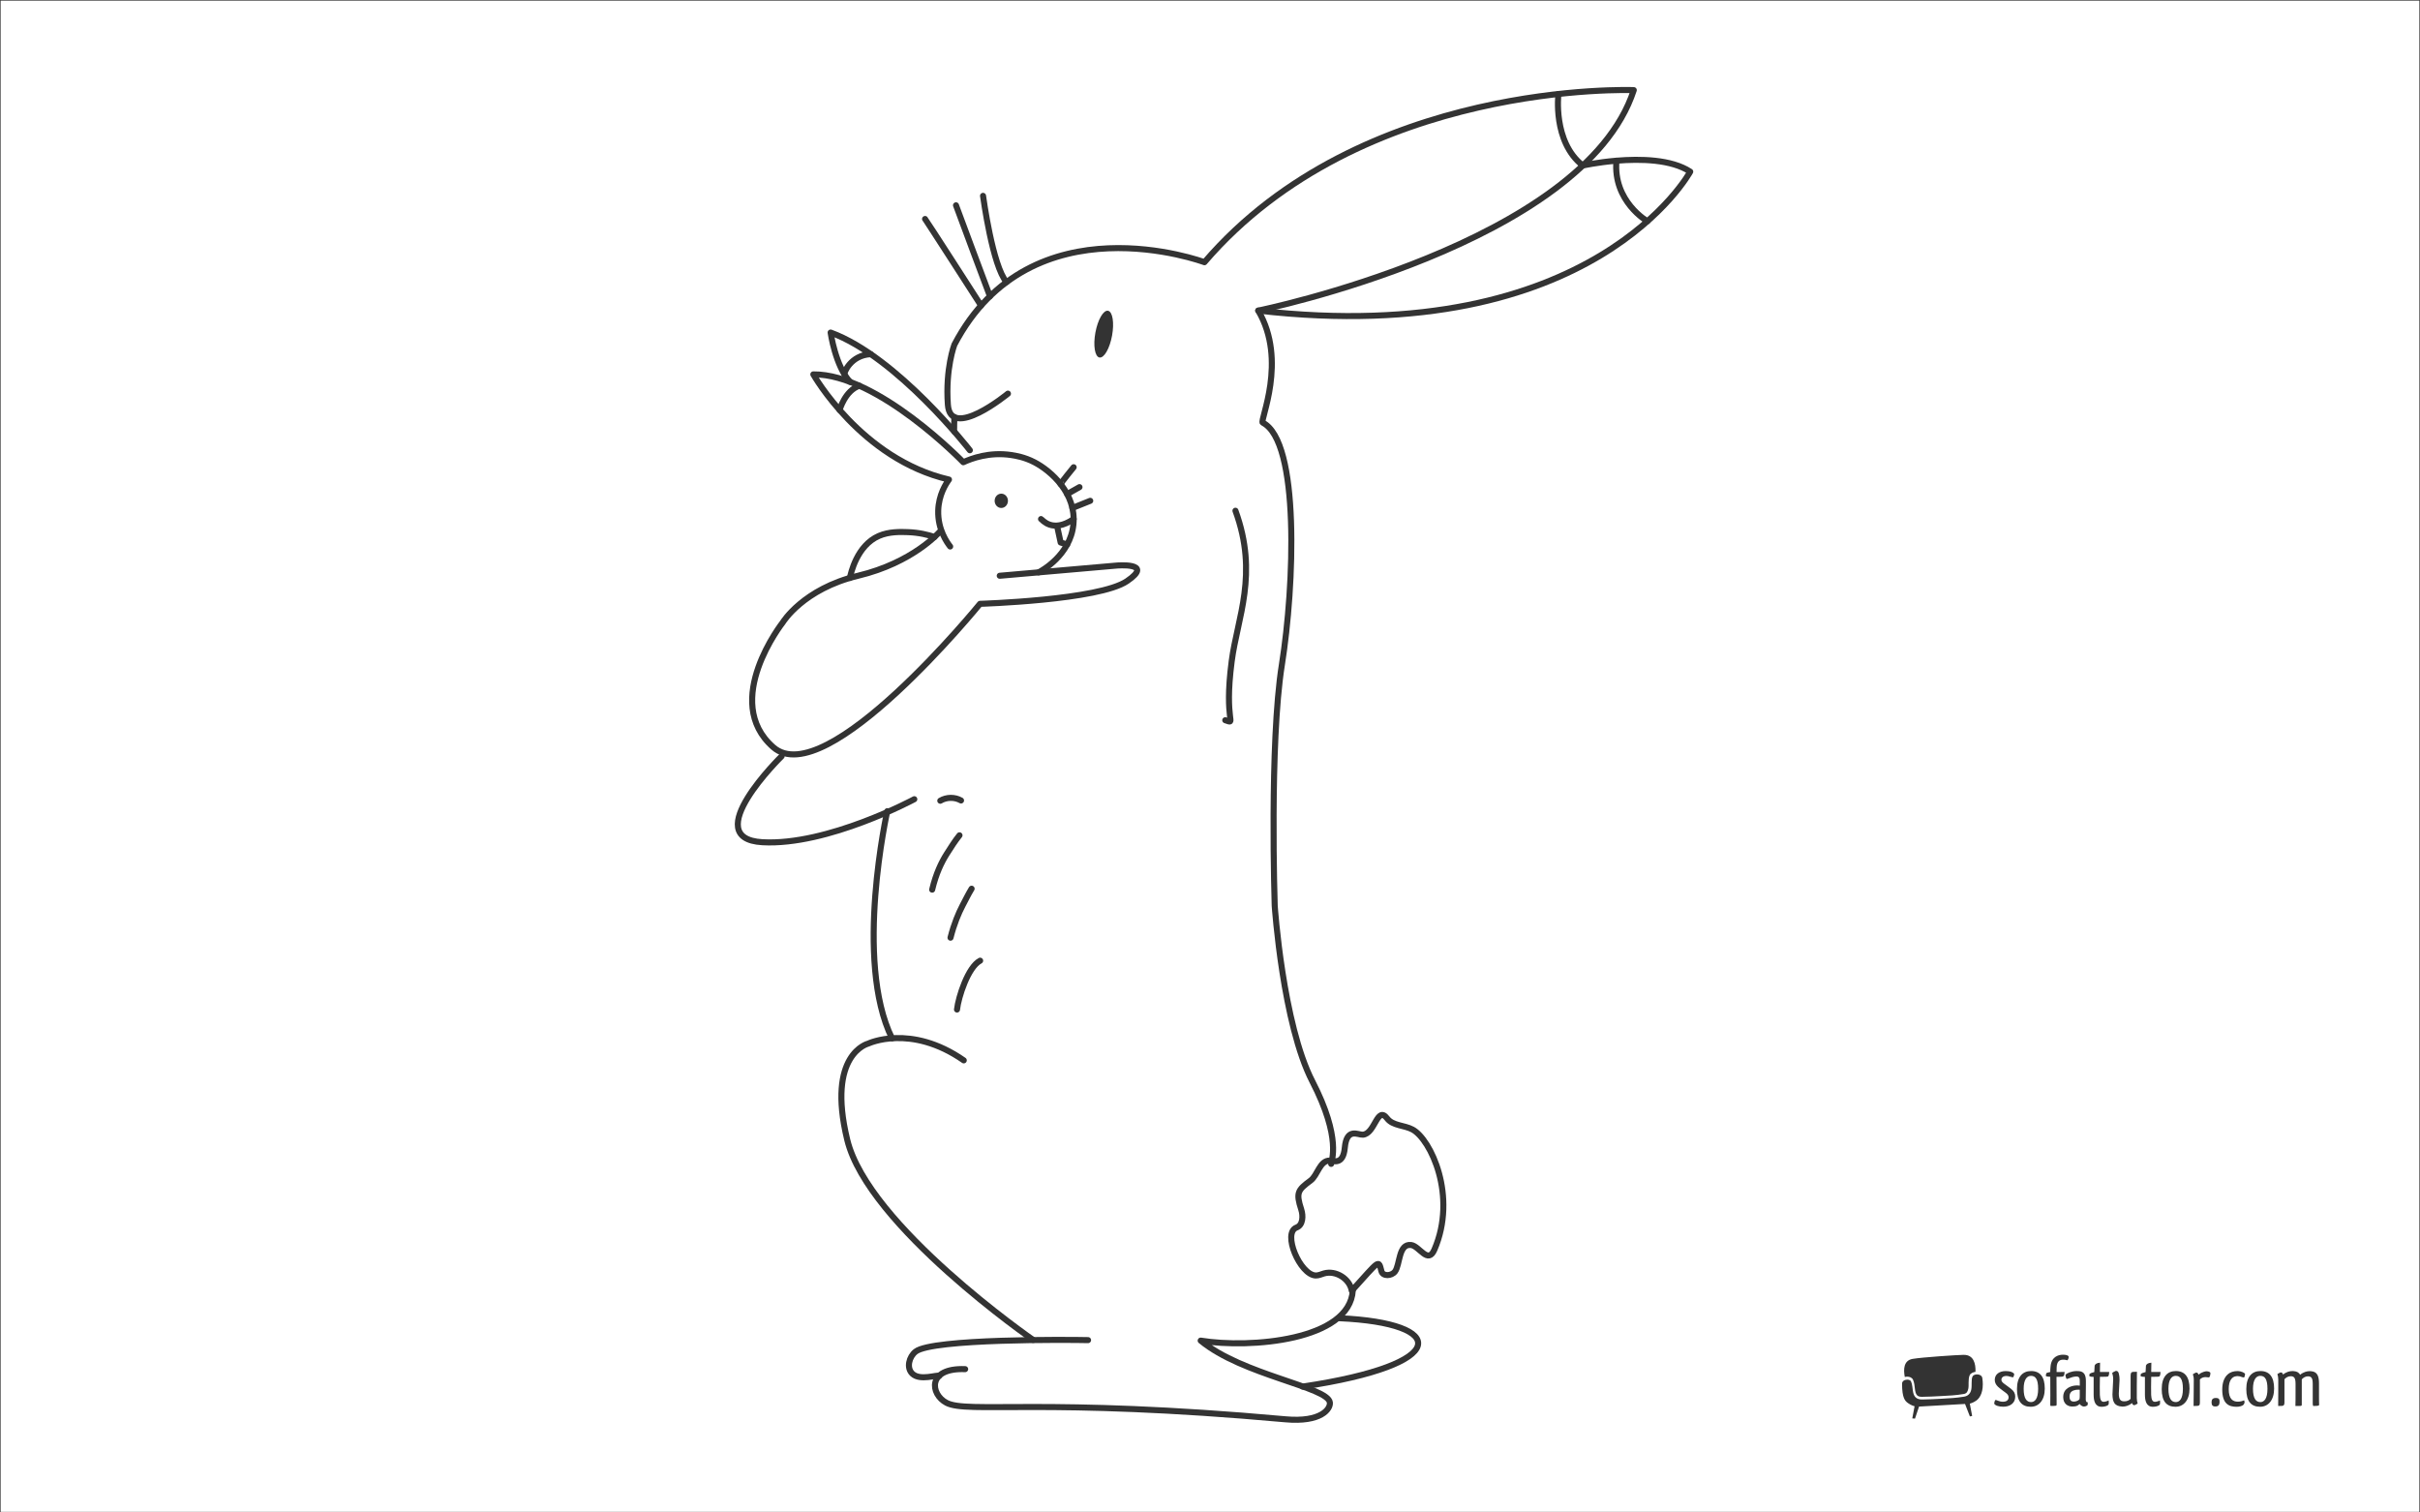 <?xml version="1.0" encoding="UTF-8"?>
<svg xmlns="http://www.w3.org/2000/svg" width="1200" height="750" viewBox="0 0 1200 750">
  <g id="Layer_3" data-name="Layer 3">
    <path d="M659.45,575.5c1.62.05,6.57,2.52,7.39-6.35.94-10.21,6.58-6.32,8.96-6.49,6.11-.42,7.05-14.6,12.04-8.05,2.82,3.7,8.49,3.29,12.59,5.49,9.04,4.85,22.3,32.99,10.84,59.58-3.21,7.44-7.4-1.79-11.54-2.31-6.33-.79-5.42,9.78-8,13.17-1.69,2.22-6.01,2.51-6.72-.19-1.54-5.87-.68-5.77-14.71,9.7-1.07-6.01-7.94-10.28-13.8-8.58-1.37.4-2.71,1.07-4.14,1.01-7.73-.35-16.6-21.13-9.46-23.78,3.21-1.19,3.4-5.71,2.34-8.97-2.67-8.22-1.79-9.59,4.63-14.32,3.54-2.61,4.51-10.05,9.6-9.91Z" fill="none" stroke="#333" stroke-linecap="round" stroke-linejoin="round" stroke-width="3"/>
    <path d="M539.53,664.53c-9.48-.22-77.19-.79-85.48,5.68-3.32,2.59-4.69,8.11-1.63,10.99,3.88,3.67,12.41.33,13.32,1.07" fill="none" stroke="#333" stroke-linecap="round" stroke-linejoin="round" stroke-width="3"/>
    <path d="M478.59,678.92c-19.04-.73-17.27,12.49-9.27,16.69,10.43,5.47,48.46-2.64,168.08,8.18,17.76,1.61,22.4-5.17,22.04-8.3-.91-7.8-43.32-13.52-64.06-30.71,24.67,4.02,73.92-.1,75.43-24.9" fill="none" stroke="#333" stroke-linecap="round" stroke-linejoin="round" stroke-width="3"/>
    <path d="M645.94,687.57c74.13-11.03,71.99-31.52,18.32-33.9" fill="none" stroke="#333" stroke-linecap="round" stroke-linejoin="round" stroke-width="3"/>
    <path d="M512.27,664.41s-81.78-56.54-92.15-99.21,10.37-47.7,10.37-47.7c0,0,21.04-10.07,47.41,8.3" fill="none" stroke="#333" stroke-linecap="round" stroke-linejoin="round" stroke-width="3"/>
    <path d="M439.97,402.24s-16.63,74.12,2.35,112.62" fill="none" stroke="#333" stroke-linecap="round" stroke-linejoin="round" stroke-width="3"/>
    <path d="M453.37,396.31s-42.96,23.11-75.26,21.33,9.48-42.64,9.48-42.64" fill="none" stroke="#333" stroke-linecap="round" stroke-linejoin="round" stroke-width="3"/>
    <path d="M495.74,285.5l57.78-5.04s19.26-1.78,5.33,7.7-72.89,11.26-72.89,11.26c0,0-76.44,93.93-102.52,71.11s4.74-61.93,4.74-61.93c0,0,10.07-16.59,37.33-23.11s40.3-21.63,40.3-21.63" fill="none" stroke="#333" stroke-linecap="round" stroke-linejoin="round" stroke-width="3"/>
    <path d="M515.01,283.82c1.24-.64,15.75-8.45,17.26-23.79,1.5-15.27-11.01-26.49-19.34-30.82-4.87-2.53-9.33-3.24-11.41-3.56-10.93-1.65-19.76,1.68-23.85,3.56,0,0-42.37-43.85-74.37-43.56,0,0,23.7,42.07,67.26,52.15-1.47,2.01-5.1,7.51-5.33,15.41-.27,9.46,4.51,15.98,5.93,17.78" fill="none" stroke="#333" stroke-linecap="round" stroke-linejoin="round" stroke-width="3"/>
    <path d="M480.92,223.27s-35.85-46.22-69.04-58.37c0,0,2.33,16.6,9.61,24.45" fill="none" stroke="#333" stroke-linecap="round" stroke-linejoin="round" stroke-width="3"/>
    <path d="M474.55,500.6c.68-6.18,5.46-21.08,11.47-24.22" fill="none" stroke="#333" stroke-linecap="round" stroke-linejoin="round" stroke-width="3"/>
    <path d="M471.33,464.97c1.77-6.97,4-12.16,5.96-15.93,1.56-3,2.98-5.84,4.5-8.35" fill="none" stroke="#333" stroke-linecap="round" stroke-linejoin="round" stroke-width="3"/>
    <path d="M462.23,441.15c1.89-7.97,4.64-13.61,7.17-17.62,2.24-3.55,4.29-6.74,6.38-9.32" fill="none" stroke="#333" stroke-linecap="round" stroke-linejoin="round" stroke-width="3"/>
    <path d="M466.26,397.06c3.08-1.85,7.16-1.9,10.28-.13" fill="none" stroke="#333" stroke-linecap="round" stroke-linejoin="round" stroke-width="3"/>
    <path d="M612.62,253.26c11.56,31.58.94,53.11-1.86,74.59-4,30.59,2.73,31.25-3.19,29.29" fill="none" stroke="#333" stroke-linecap="round" stroke-linejoin="round" stroke-width="3"/>
    <path d="M421.44,286.59c.46-2.27,3.44-16.08,14.38-20.84,5.03-2.19,10.67-2,14.32-1.88,5.62.19,10.19,1.37,13.27,2.4" fill="none" stroke="#333" stroke-linecap="round" stroke-linejoin="round" stroke-width="3"/>
    <ellipse cx="496.51" cy="248.34" rx="3.3" ry="3.55" fill="#333"/>
    <path d="M516.22,257.38c.48.16,5.53,7.27,16.17,0" fill="none" stroke="#333" stroke-linecap="round" stroke-linejoin="round" stroke-width="3"/>
    <path d="M525.94,240.07c-.2-.26,6.45-8.38,6.45-8.38" fill="none" stroke="#333" stroke-linecap="round" stroke-linejoin="round" stroke-width="3"/>
    <line x1="529.16" y1="245.01" x2="535.28" y2="241.55" fill="none" stroke="#333" stroke-linecap="round" stroke-linejoin="round" stroke-width="3"/>
    <line x1="531.76" y1="251.89" x2="540.61" y2="248.34" fill="none" stroke="#333" stroke-linecap="round" stroke-linejoin="round" stroke-width="3"/>
    <polyline points="524.3 261.42 525.94 269.01 529.16 270.02" fill="none" stroke="#333" stroke-linecap="round" stroke-linejoin="round" stroke-width="3"/>
    <path d="M416.33,203.31s2.64-9.63,9.83-12.03" fill="none" stroke="#333" stroke-linecap="round" stroke-linejoin="round" stroke-width="3"/>
    <path d="M418.75,185.64c-.42-.71,3.08-9.55,13.04-10.02" fill="none" stroke="#333" stroke-linecap="round" stroke-linejoin="round" stroke-width="3"/>
    <path d="M499.81,195.19s-28.5,23.43-29.79,5.49,3.23-29.77,3.23-29.77c38.22-72.89,124-40.89,124-40.89,77.78-90.67,212.89-85.33,212.89-85.33-24.89,76.44-186.22,109.33-186.22,109.33,14.67,24.89.59,54.73,2.22,55.56,18.49,9.33,15.73,80.89,9.51,120s-3.56,119.56-3.56,119.56c0,0,4,58.67,18.67,87.11s9.33,39.56,9.33,40.89" fill="none" stroke="#333" stroke-linecap="round" stroke-linejoin="round" stroke-width="3"/>
    <path d="M473.26,214.08c-.32-.37,0-7.24,0-7.24" fill="none" stroke="#333" stroke-linecap="round" stroke-linejoin="round" stroke-width="3"/>
    <path d="M458.71,108.59c.48.48,27.77,42.92,27.77,42.92" fill="none" stroke="#333" stroke-linecap="round" stroke-linejoin="round" stroke-width="3"/>
    <path d="M474.05,101.81c.16.65,16.83,45.09,16.83,45.09" fill="none" stroke="#333" stroke-linecap="round" stroke-linejoin="round" stroke-width="3"/>
    <path d="M487.46,97.12c.16.97,4.72,34.83,11.65,42.78" fill="none" stroke="#333" stroke-linecap="round" stroke-linejoin="round" stroke-width="3"/>
    <ellipse cx="547.33" cy="165.7" rx="11.78" ry="4.2" transform="translate(285.52 674.11) rotate(-79.6)" fill="#333"/>
    <path d="M772.77,46.6s-2.96,23.68,12.09,35.48c0,0,7.21-1.6,16.69-2.39,11.83-.99,27.21-.73,36.58,5.44,0,0-47.56,88-214.22,68.89" fill="none" stroke="#333" stroke-linecap="round" stroke-linejoin="round" stroke-width="3"/>
    <path d="M816.9,109.72s-17.16-9.82-15.35-30.02" fill="none" stroke="#333" stroke-linecap="round" stroke-linejoin="round" stroke-width="3"/>
  </g>
  <g id="Layer_6" data-name="Layer 6">
    <g>
      <g id="Wasserzeichen">
        <g>
          <g>
            <path d="M943.94,684.66c-.48.36-.76.81-.77,1.47,0,3.63.39,5.79.94,7.13.55,1.34,1.2,1.89,1.93,2.44.71.52,1.43.9,1.97,1.14.53.23.87.32.88.33l.49.14-1.14,6.03,1.34.11,2.02-5.97,22.21-1.27.59-.02,2.41,6.18,1.12-.24-1.16-6.11.48-.14s.34-.09.88-.33c.54-.23,1.25-.6,1.97-1.13,1.14-.86,3.11-3.07,3.11-7.98,0-.93-.07-1.96-.24-3.09-.17-1.21-1.32-1.81-2.62-1.83-1.06,0-2,.46-2.24,1.06-.74,1.59-.19,4.39-.63,6.53-.37,1.85-1.63,3.16-3.54,3.46-4.1.68-7.24.79-11.31,1.03-3.54.2-5.97.3-9.52.37h-.13c-1.39,0-2.43-.39-3.12-1.09-.69-.7-1.01-1.61-1.21-2.57-.38-1.92-.31-3.71-1.03-5.29-.21-.52-.96-.89-1.86-.89h-.01c-.64,0-1.32.19-1.79.53h0Z" fill="#333" fill-rule="evenodd"/>
            <path d="M973.74,671.83c-3.09.04-20.69,1.2-25.35,2.01-4.46.77-4.59,5.21-3.86,8.97.39-.11.81-.16,1.21-.16,1.16,0,2.38.44,2.88,1.56.63,1.44.73,2.78.9,4.26.16,1.48.42,2.74,1.11,3.41.46.46,1.12.76,2.32.76h.11c3.54-.06,5.95-.16,9.47-.37,4.11-.22,7.2-.34,11.19-1.02,1.51-.27,1.93-1.06,2.29-2.59.41-1.77-.21-4.6.7-6.75.46-.98,1.8-1.5,2.87-1.66.16-4.01-.89-8.48-5.84-8.41h0Z" fill="#333" fill-rule="evenodd"/>
          </g>
          <path d="M995.61,679.94c2.14.14,3.04,1,3.18,1.43,0,.46-.25,1.21-.54,1.61-.5-.11-1.04-.14-1.64-.36-.54-.21-1.11-.32-1.75-.32-1.46,0-2.43.75-2.43,1.86,0,.61.29,1.14,1.14,1.82.89.71,2.54,1.79,3.61,2.68,1.54,1.21,2.11,2.39,2.11,3.89,0,3.32-2.68,5-5.96,5-2.21,0-4.11-.64-4.46-1.54,0-.57.21-1.32.57-1.79h.14c.29,0,.61.11.96.29.75.32,1.71.57,2.71.57.21,0,.46-.04.68-.07,1.29-.14,2.07-.96,2.07-2.14,0-.82-.43-1.54-1.54-2.32-.93-.68-2.07-1.5-2.89-2.18l-.86-.75c-1.07-1.04-1.57-2.14-1.57-3.36,0-2.75,2.21-4.39,5.43-4.39.39,0,.75.04,1.04.07h0Z" fill="#333"/>
          <path d="M1007.04,697.58c-4.43,0-6.89-2.61-6.89-8.79s2.89-8.93,7-8.93c4.5,0,6.79,2.96,6.79,8.71s-2.93,9-6.89,9h0ZM1007.11,695.26c1.89,0,3.54-1.64,3.54-6.58s-1.39-6.43-3.54-6.43h-.07c-1.89,0-3.57,1.75-3.57,6.39,0,4.93,1.54,6.61,3.64,6.61h0Z" fill="#333"/>
          <path d="M1025.79,673.01c-.04.29-.07.54-.18.79-.14.32-.25.54-.43.71-.11.04-.43-.07-.71-.14-.36-.11-.96-.14-1.43-.14-1.61,0-3.08.71-3.21,3.79-.04.75-.04,1.54-.04,2.32h1.93c.79,0,1.57,0,2.04-.04-.11,1.68-.29,2.04-.79,2.21-.07.04-.21.11-.39.14-.75.07-1.71.07-2.83.07,0,4.04.04,9.82.07,13.64,0,.18,0,.57-.29.68-.57.11-1.61.14-2.04.14-.29,0-.54-.04-.79-.07-.04-.21-.04-.5-.04-.82,0-1.43.04-2.89.04-4.36,0-2.93-.04-6-.04-9.21-1.14-.04-1.82-.14-2.21-.43.14-1.32.25-1.5.82-1.64.29-.07.75-.18,1.39-.32,0-.96.04-1.86.14-2.68.39-4.75,3.68-5.89,6.18-5.89,1.46,0,2.36.32,2.68.68.14.18.11.39.11.57h0Z" fill="#333"/>
          <path d="M1024.22,681.97c0-.14.04-.29.07-.39.75-.71,2.89-1.64,5.29-1.71.57,0,.64,0,1.25.04,2.64.18,3.5,1.93,3.5,4.96v1.61c0,2.46-.07,5.32-.07,7.21,0,0-.14,1.86,1,1.64-.04.5-.04,1.11-.04,1.32-.29.39-.96.79-1.89.82-.86,0-1.79-.79-2.14-1.29-.21.21-.64.61-1.04.82-.79.39-1.64.46-2.61.46-2.29,0-4.46-1.43-4.46-4.71,0-4.39,3.89-5.5,6.04-5.71.36-.04.68-.04,1-.04.46,0,.86.04,1.18.11v-2.04c0-1.61-.18-2.5-1.71-2.5-1.25,0-2.71.5-3.75.93-.39.18-.75.29-1.04.29-.32-.36-.46-1-.54-1.43-.04-.11-.04-.25-.04-.39h0ZM1031.29,691.69v-2.54c-.21-.04-.46-.04-.71-.04-.43,0-.82.04-1.18.07-1.71.29-3.18,1.04-3.18,3.29,0,1.82.79,2.46,1.89,2.54h.25c1.07,0,2.25-.5,2.75-1.11.04-.07.07-.29.11-.5.07-.43.07-.96.07-1.71h0Z" fill="#333"/>
          <path d="M1045.68,695.19c0,.32,0,.68-.04,1-.07.29-.25.5-.54.71-.68.43-1.89.68-3,.68-3.32,0-3.93-3.11-3.93-6v-8.82c-1.14,0-1.71-.14-2.14-.36,0-1.11.04-.96.32-1.25.5-.43,1.61-.54,2.14-.79l.18-3.21c.25-.71,1-1.32,2.68-1.43-.04,1.64-.07,3.14-.07,4.61h4.61c-.11,1.79-.32,2.18-.82,2.29-.29.04-.57.07-.86.07-.93.04-1.39.04-2.93.04-.04,1.64-.07,3.32-.07,4.86s.04,2.96.04,4.14c.14,2,.46,3.39,1.89,3.39.54.04,2.18-.46,2.46-.71.04.21.07.5.07.79h0Z" fill="#333"/>
          <path d="M1051.01,684.44l-.36,6.54c0,3.21,1,3.89,2.71,3.89,1.25.07,2.54-.5,3.14-1.25v-11.36c0-.75.07-1.21.39-1.68.43-.36.82-.32,2.75-.36-.04,1.93-.07,4.21-.07,6.96v6.07c0,1.14.18,1.96.43,2.68-.18.21-.64.46-1.43.82-.11.04-.21.04-.25.04-.64,0-.96-.46-1.11-1.07-.86.71-1.68,1.14-2.46,1.39-.75.25-1.43.39-2.21.39-4.14-.18-4.96-2.29-5.04-6.07l.36-7.46c0-1.32-.21-2.29-.5-3.14.21-.25.75-.57,1.68-1,.14-.04.25-.04.29-.04.79,0,1.14.64,1.29,1.21.21.82.39,1.61.39,3.43h0Z" fill="#333"/>
          <path d="M1071.11,695.19c0,.32,0,.68-.04,1-.07.29-.25.5-.54.71-.68.43-1.89.68-3,.68-3.32,0-3.93-3.11-3.93-6v-8.82c-1.14,0-1.71-.14-2.14-.36,0-1.11.04-.96.33-1.25.5-.43,1.61-.54,2.14-.79l.18-3.21c.25-.71,1-1.32,2.68-1.43-.04,1.64-.07,3.14-.07,4.61h4.61c-.11,1.79-.32,2.18-.82,2.29-.29.04-.57.07-.86.07-.93.04-1.39.04-2.93.04-.04,1.64-.07,3.32-.07,4.86s.04,2.96.04,4.14c.14,2,.46,3.39,1.89,3.39.54.04,2.18-.46,2.46-.71.04.21.07.5.07.79h0Z" fill="#333"/>
          <path d="M1078.82,697.58c-4.43,0-6.89-2.61-6.89-8.79s2.89-8.93,7-8.93c4.5,0,6.79,2.96,6.79,8.71s-2.93,9-6.89,9h0ZM1078.89,695.26c1.89,0,3.54-1.64,3.54-6.58s-1.39-6.43-3.54-6.43h-.07c-1.89,0-3.57,1.75-3.57,6.39,0,4.93,1.54,6.61,3.64,6.61h0Z" fill="#333"/>
          <path d="M1090.86,684.01v11.39c0,.61-.04,1.04-.32,1.43-.46.32-.89.36-2.82.36.04-1.93.07-4.21.07-7l.04-6.04c0-1.14-.21-1.96-.46-2.68.21-.21.64-.46,1.46-.82.11-.04.18-.04.25-.04.64,0,.93.46,1.11,1.07.82-.71,1.68-1.14,2.43-1.39.68-.21,1.29-.39,1.93-.29.93.11,1.43.39,1.54.89,0,.5-.14,1.43-.57,2.07-.1.03-.2.04-.32.04-.25,0-.58-.04-.86-.07-.25-.07-.46-.07-.64-.07-1.18,0-2.11.39-2.82,1.14h-.02Z" fill="#333"/>
          <path d="M1098.75,693.22c1.61,0,1.89.68,1.86,2-.04,1.29-.43,2.21-2.11,2.21-1.39,0-1.86-.68-1.86-2.14,0-1.36.64-2.07,2.11-2.07h0Z" fill="#333"/>
          <path d="M1112.79,683.04h-.18c-.25,0-.61-.11-.96-.21-.64-.29-1.43-.46-2.14-.46-.18,0-.32,0-.5.04-2.25.18-3.86,2.14-3.86,6.43,0,5.14,2.25,6.21,4.57,6.21,1.18,0,2.32-.33,3.08-.68.11.36.21.75.21,1-.04.5-.36,1.11-.79,1.43-.68.46-1.86.79-3.14.79-3.86,0-7.14-1.43-7.14-8.57,0-3.79,1.21-6.11,2.61-7.39,1.39-1.32,3.18-1.75,4.89-1.75,2.11,0,3.68.96,3.82,1.43,0,.46-.18,1.25-.46,1.75h0Z" fill="#333"/>
          <path d="M1120.76,697.58c-4.43,0-6.89-2.61-6.89-8.79s2.89-8.93,7-8.93c4.5,0,6.79,2.96,6.79,8.71s-2.93,9-6.89,9h0ZM1120.82,695.26c1.89,0,3.54-1.64,3.54-6.58s-1.39-6.43-3.54-6.43h-.07c-1.89,0-3.57,1.75-3.57,6.39,0,4.93,1.54,6.61,3.64,6.61h0Z" fill="#333"/>
          <path d="M1140.93,697.15c-.25.04-.64.04-1.25.04h-1.46c.07-1.82.07-4,.07-6.68v-4.29c0-2.79-.61-3.79-2.39-3.79-1.32,0-2.36.68-3.11,1.5v11.58c0,.61-.07.96-.36,1.32-.46.36-.86.36-2.75.36.04-1.82.04-4.04.04-6.71v-6.39c0-1.14-.18-1.96-.43-2.68.18-.21.64-.46,1.43-.82.11-.04.21-.04.25-.04.68,0,.96.46,1.11,1.07.86-.71,1.71-1.14,2.46-1.39s1.43-.36,2.25-.36c.18,0,.43,0,.64.04,1.61.11,2.54.75,3.14,1.79.86-.71,1.75-1.18,2.57-1.43.75-.25,1.43-.36,2.18-.36.25,0,.5,0,.71.04,3.14.25,3.89,2.57,3.89,6.14v6c0,1.79,0,3.39.07,4.68-.43.32-.93.43-2.93.43-.14-.29-.25-.64-.25-1.14v-9.79c0-2.79-.57-3.79-2.39-3.79-1.25,0-2.29.68-3.04,1.5v12.61c0,.36-.18.5-.46.57h0Z" fill="#333"/>
        </g>
      </g>
      <rect width="1200" height="750" fill="none" stroke="#333" stroke-miterlimit="10" stroke-width=".62"/>
    </g>
  </g>
</svg>